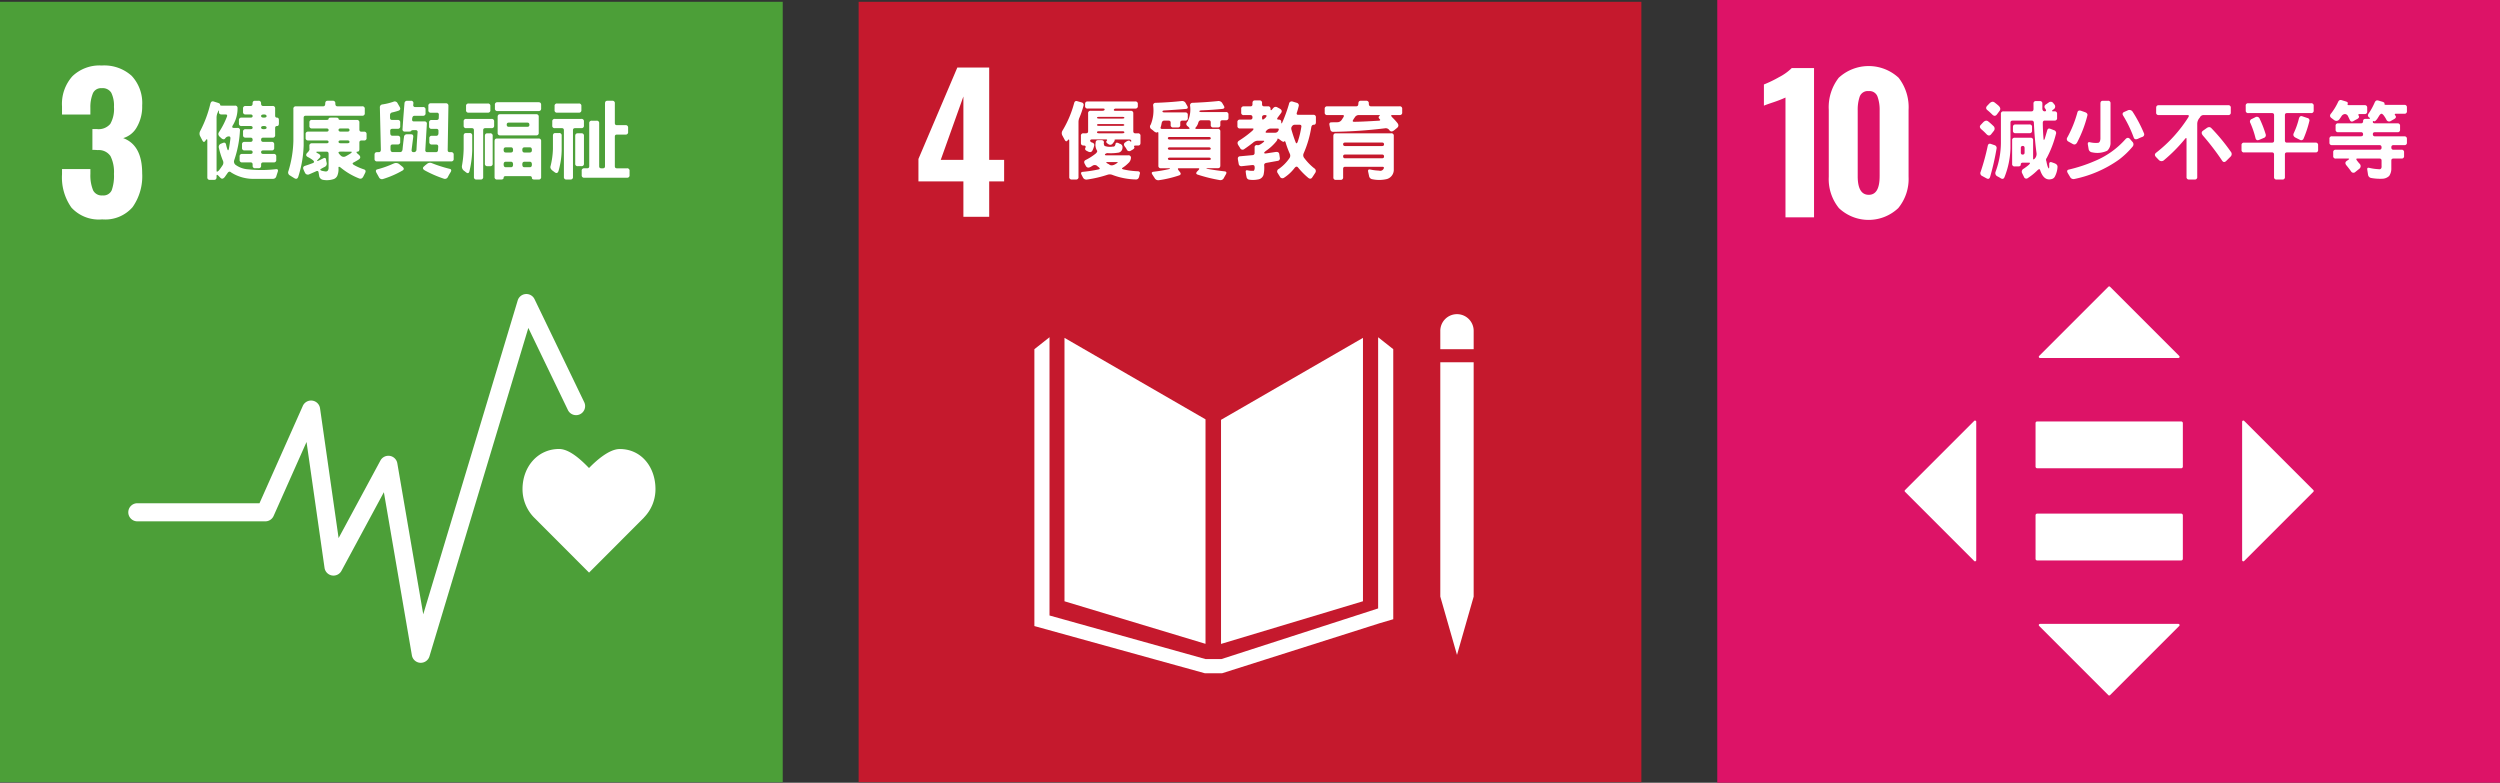 <svg id="Group_85" data-name="Group 85" xmlns="http://www.w3.org/2000/svg" xmlns:xlink="http://www.w3.org/1999/xlink" width="342.219" height="107.146" viewBox="0 0 342.219 107.146">
  <rect x="0" y="0" width="342.219" height="107.146" fill="#333333" stroke="none"/>
  <defs>
    <clipPath id="clip-path">
      <rect id="Rectangle_36" data-name="Rectangle 36" width="342.219" height="107.146" transform="translate(0 0)" fill="none"/>
    </clipPath>
  </defs>
  <rect id="Rectangle_33" data-name="Rectangle 33" width="107.146" height="106.824" transform="translate(0 0.249)" fill="#4c9f38"/>
  <g id="Group_84" data-name="Group 84">
    <g id="Group_83" data-name="Group 83" clip-path="url(#clip-path)">
      <path id="Path_407" data-name="Path 407" d="M9.776,28.415A7.155,7.155,0,0,1,8.489,23.85v-.706h3.885v.68a5.372,5.372,0,0,0,.378,2.245,1.316,1.316,0,0,0,1.286.682,1.234,1.234,0,0,0,1.249-.694A5.868,5.868,0,0,0,15.6,23.8a4.844,4.844,0,0,0-.479-2.435,1.939,1.939,0,0,0-1.766-.819,4.838,4.838,0,0,0-.706-.025v-2.85h.631a2.085,2.085,0,0,0,1.815-.707,4.085,4.085,0,0,0,.505-2.321,4,4,0,0,0-.365-1.941,1.374,1.374,0,0,0-1.3-.631,1.22,1.22,0,0,0-1.211.681,5.03,5.03,0,0,0-.353,2.018v.908H8.489v-1.11a5.677,5.677,0,0,1,1.426-4.136,5.355,5.355,0,0,1,4.023-1.464,5.586,5.586,0,0,1,4.086,1.413,5.438,5.438,0,0,1,1.438,4.061,5.582,5.582,0,0,1-.732,2.964,3.131,3.131,0,0,1-1.867,1.5q2.6.96,2.6,4.818a7.336,7.336,0,0,1-1.312,4.628,4.957,4.957,0,0,1-4.162,1.678,5.071,5.071,0,0,1-4.212-1.615" fill="#fff"/>
      <path id="Path_408" data-name="Path 408" d="M89.726,66.951c0-3.028-1.943-5.484-4.886-5.484-1.473,0-3.248,1.612-4.212,2.6-.964-.992-2.622-2.606-4.094-2.606-2.944,0-5.007,2.457-5.007,5.486a5.548,5.548,0,0,0,1.562,3.878l7.545,7.559,7.535-7.55-.006-.006a5.548,5.548,0,0,0,1.563-3.88" fill="#fff"/>
      <path id="Path_409" data-name="Path 409" d="M57.6,90.728l-.077,0A1.237,1.237,0,0,1,56.381,89.7L52.548,67.377,46.742,78.141a1.239,1.239,0,0,1-2.317-.412L41.961,60.5,37.452,70.631a1.241,1.241,0,0,1-1.132.734H18.8a1.238,1.238,0,1,1,0-2.477h16.72l5.931-13.323a1.239,1.239,0,0,1,2.359.329l2.541,17.762,5.725-10.615a1.239,1.239,0,0,1,2.312.378l3.549,20.673L70.867,41.125a1.24,1.24,0,0,1,2.3-.182l6.806,14.11a1.239,1.239,0,0,1-2.232,1.077L72.322,44.889,58.788,89.846a1.24,1.24,0,0,1-1.186.882" fill="#fff"/>
      <path id="Path_410" data-name="Path 410" d="M28.793,14.227c.07-.289.215-.4.433-.34l.563.176q.375.117.34.258t.258.141h1.769a.316.316,0,0,1,.363.351,4.429,4.429,0,0,1-.691,2.414c-.078.188-.023.281.164.281h.516a.3.3,0,0,1,.339.352,14.752,14.752,0,0,1-.785,4.066.571.571,0,0,0,.176.633,3.278,3.278,0,0,0,1.746.621,17.064,17.064,0,0,0,3.8-.023c.234-.016.316.094.246.328l-.2.621a.459.459,0,0,1-.457.375H34.887a5.655,5.655,0,0,1-3.235-.867q-.281-.27-.515.094l-.364.515q-.317.4-.6.117l-.258-.269q-.27-.282-.27.012v.175q0,.365-.351.364h-.551a.316.316,0,0,1-.363-.352V19.255q0-.387-.246-.012-.223.363-.422,0l-.293-.563a.752.752,0,0,1-.024-.726,16.073,16.073,0,0,0,1.395-3.727m1.183,1.113c0-.289-.046-.293-.14-.011a1.72,1.72,0,0,0-.188.844v7.195c0,.187.11.172.328-.047a8.8,8.8,0,0,0,.528-.75.675.675,0,0,0-.012-.633,11.112,11.112,0,0,1-.527-1.7.472.472,0,0,1,.3-.574l.235-.094c.234-.1.383-.035.445.2a4.486,4.486,0,0,0,.164.61q.129.385.223,0,.129-.691.211-1.395.034-.317-.223-.316a.606.606,0,0,0-.492.281c-.133.18-.324.156-.574-.07a.654.654,0,0,0-.129-.118q-.375-.339-.141-.679a11.05,11.05,0,0,0,1.09-2.133c.062-.188,0-.281-.188-.281h-.55q-.365,0-.364-.329m4.606-1.171q0-.375.328-.375h.469a.316.316,0,0,1,.363.351q0,.363.281.363H37.3a.316.316,0,0,1,.363.352v.949c0,.2.082.293.246.293.18,0,.269.117.269.352v.433q0,.365-.246.364c-.179,0-.269.093-.269.281v.949a.316.316,0,0,1-.352.363H36.035c-.195,0-.293.094-.293.282s.094.293.281.293h1.149a.316.316,0,0,1,.363.351v.457a.316.316,0,0,1-.352.363H36.035c-.195,0-.293.079-.293.235s.094.246.281.246h1.43a.316.316,0,0,1,.363.352v.445a.316.316,0,0,1-.351.363h-1.43c-.195,0-.293.094-.293.281v.153a.316.316,0,0,1-.352.363h-.445a.316.316,0,0,1-.363-.352v-.152c0-.195-.094-.293-.281-.293H33.164a.316.316,0,0,1-.363-.351v-.446a.316.316,0,0,1,.351-.363h1.137c.195,0,.293-.078.293-.234s-.094-.247-.281-.247h-.809a.316.316,0,0,1-.363-.351v-.457a.316.316,0,0,1,.351-.363h.809c.195,0,.293-.094.293-.282s-.094-.293-.281-.293h-.668q-.365,0-.364-.351v-.446a.316.316,0,0,1,.352-.363h.668c.195,0,.293-.07.293-.211s-.094-.222-.281-.222H33.07a.316.316,0,0,1-.363-.352v-.434a.316.316,0,0,1,.351-.363h1.231c.195,0,.293-.07.293-.211s-.094-.222-.281-.222h-.668a.317.317,0,0,1-.364-.352v-.445a.317.317,0,0,1,.352-.364h.668q.292,0,.293-.339m1.91,1.734q-.012-.234-.363-.234c-.258,0-.387.07-.387.211s.121.222.363.222c.258,0,.387-.066.387-.2m0,1.582q0-.234-.363-.234c-.258,0-.387.07-.387.211s.121.222.363.222c.258,0,.387-.066.387-.2" fill="#fff"/>
      <path id="Path_411" data-name="Path 411" d="M44.52,14.192c0-.266.109-.4.328-.4h.691a.326.326,0,0,1,.363.375q0,.385.282.386H49.57a.316.316,0,0,1,.364.352v.574a.316.316,0,0,1-.352.363H41.86c-.2,0-.293.094-.293.282v3.785a15.479,15.479,0,0,1-.739,4.289q-.151.422-.527.2l-.621-.387a.455.455,0,0,1-.2-.586A15.192,15.192,0,0,0,40.16,19.3V14.919a.317.317,0,0,1,.352-.364h3.715q.292,0,.293-.363m.457,2.074c0-.109.113-.164.34-.164h.656c.242,0,.363.051.363.152s.094.165.281.165h2.215a.316.316,0,0,1,.363.351v.961c0,.195.094.293.282.293h.34a.316.316,0,0,1,.363.352v.492a.316.316,0,0,1-.352.363h-.34c-.195,0-.293.094-.293.281V20.4c0,.242-.089.363-.269.363s-.172.1.047.3l.117.094q.421.363.047.656a8.431,8.431,0,0,1-.762.445q-.258.141.141.363a7.471,7.471,0,0,0,1.3.563q.351.117.164.492l-.235.469c-.14.281-.336.375-.586.281a9.268,9.268,0,0,1-2.5-1.465q-.329-.268-.328.012a2.319,2.319,0,0,1-.141,1.043.86.86,0,0,1-.609.527,2.9,2.9,0,0,1-1.383.071.639.639,0,0,1-.5-.493l-.093-.539c-.032-.195-.168-.23-.411-.1l-.855.375a.427.427,0,0,1-.6-.234,2.394,2.394,0,0,1-.175-.387c-.133-.274-.067-.453.2-.539q.516-.165,1.066-.375.316-.129,0-.4a4.858,4.858,0,0,0-.7-.433q-.375-.2-.105-.539.422-.387.328-.633v-.34a.316.316,0,0,1,.351-.363h1.981c.2,0,.293-.063.293-.188s-.094-.2-.282-.2H42.2a.316.316,0,0,1-.363-.352v-.492a.316.316,0,0,1,.352-.363h2.5c.2,0,.293-.07.293-.211s-.094-.223-.282-.223h-1.98a.316.316,0,0,1-.363-.351v-.457a.316.316,0,0,1,.351-.363h1.981c.2,0,.293-.051.293-.153m0,4.8c0-.2-.09-.3-.27-.3H43.5q-.375,0-.07.188l.152.082c.313.172.363.371.153.6q-.657.621,0,.305L44.2,21.7q.375-.212.434.14a2.908,2.908,0,0,0,.082.446.485.485,0,0,1-.27.562q-.246.117-.5.27c-.171.093-.125.183.141.269l.375.071c.313.062.484-.079.516-.422Zm2.859-3.246c0-.156-.086-.235-.258-.235h-.949c-.2,0-.293.071-.293.211s.094.223.281.223h.926c.195,0,.293-.066.293-.2m0,1.617c0-.141-.086-.211-.258-.211h-.949c-.2,0-.293.063-.293.188s.094.2.281.2h.926c.195,0,.293-.059.293-.176m.129,1.582q.351-.258.023-.258H46.629c-.187,0-.285.039-.293.117s.106.223.317.434a.56.56,0,0,0,.679.082,6.557,6.557,0,0,0,.633-.375" fill="#fff"/>
      <path id="Path_412" data-name="Path 412" d="M53.86,13.922a.425.425,0,0,1,.562.211l.27.469q.246.4-.141.551-.421.14-.844.234a.359.359,0,0,0-.316.387v.351c0,.195.094.293.281.293h.75a.316.316,0,0,1,.363.352v.5a.316.316,0,0,1-.351.363h-.727c-.195,0-.293.094-.293.281l.012.363c.016.2.113.305.293.305h.7a.316.316,0,0,1,.363.352v.48a.316.316,0,0,1-.351.363h-.68c-.2,0-.293.094-.293.282v.41c.016.234.117.351.305.351h1q.282,0,.34-.351.083-.867.2-1.735a.376.376,0,0,1,.41-.351h.539c.235,0,.34.117.317.351L56.344,20.5c-.023.219.07.328.281.328a.347.347,0,0,0,.387-.351q.058-1.183.152-2.379a.237.237,0,0,0-.269-.281H56.6c-.188,0-.289.031-.305.093s-.14.106-.375.106h-.48a.3.3,0,0,1-.34-.352q.117-1.758.269-3.515a.349.349,0,0,1,.387-.352h.492a.3.3,0,0,1,.34.352l-.023.222a.249.249,0,0,0,.281.282h1.043a.316.316,0,0,1,.363.351v.481a.316.316,0,0,1-.351.363H56.754c-.187,0-.3.117-.328.351l-.012.106q-.035.316.235.316H58.09a.3.3,0,0,1,.34.352l-.211,3.574a.248.248,0,0,0,.281.281h1.172q.292,0,.293-.351l.024-.4c0-.195-.094-.293-.282-.293h-.574a.316.316,0,0,1-.363-.351v-.481a.316.316,0,0,1,.351-.363h.6c.188,0,.289-.117.3-.351v-.317a.249.249,0,0,0-.282-.281H59.1a.316.316,0,0,1-.363-.352v-.5a.316.316,0,0,1,.351-.363h.68c.195,0,.293-.094.293-.281l.012-.434a.249.249,0,0,0-.282-.281H59a.316.316,0,0,1-.363-.352V14.5a.316.316,0,0,1,.351-.363H61.02a.323.323,0,0,1,.363.352l-.1,6.046c0,.2.093.293.281.293h.176a.316.316,0,0,1,.363.352v.551a.316.316,0,0,1-.352.363H51.633a.316.316,0,0,1-.363-.352v-.55q0-.365.351-.364h.235q.281,0,.281-.351L52,14.719a.378.378,0,0,1,.34-.422,8.211,8.211,0,0,0,1.524-.375m.011,8.473a.721.721,0,0,1,.832.117l.364.293q.375.317.047.527A12.655,12.655,0,0,1,52.442,24.5a.457.457,0,0,1-.574-.246l-.34-.609q-.2-.387.14-.469a13.265,13.265,0,0,0,2.2-.785m4.559.07a.624.624,0,0,1,.656-.141,18.049,18.049,0,0,0,2.449.786c.235.046.293.187.176.421a8.082,8.082,0,0,0-.4.7.441.441,0,0,1-.551.234,15.968,15.968,0,0,1-2.59-1.125q-.468-.27-.117-.563a4.558,4.558,0,0,1,.375-.316" fill="#fff"/>
      <path id="Path_413" data-name="Path 413" d="M63.469,18.575q0-.363.34-.363h.469a.316.316,0,0,1,.363.351V20.59a13.88,13.88,0,0,1-.387,2.883q-.117.375-.445.129l-.234-.187a.716.716,0,0,1-.34-.715,14.749,14.749,0,0,0,.234-2.309Zm0-1.934a.316.316,0,0,1,.352-.363h3.457a.316.316,0,0,1,.363.351v.551a.317.317,0,0,1-.352.364h-.855c-.195,0-.293.093-.293.281v6.386a.316.316,0,0,1-.352.364h-.55a.317.317,0,0,1-.364-.352V17.837c0-.2-.093-.293-.281-.293h-.773a.311.311,0,0,1-.352-.352Zm.328-2.109a.316.316,0,0,1,.352-.363h2.613a.316.316,0,0,1,.363.351v.539a.316.316,0,0,1-.351.363H64.149a.311.311,0,0,1-.352-.351Zm2.578,4.09c0-.25.114-.375.34-.375h.364a.316.316,0,0,1,.363.351v3.785a.316.316,0,0,1-.352.364h-.363a.312.312,0,0,1-.352-.352Zm1.325.714q0-.375.328-.375h5.683a.317.317,0,0,1,.364.352v4.9a.317.317,0,0,1-.352.364h-.551c-.242,0-.363-.074-.363-.223s-.094-.246-.281-.246H69.235c-.2,0-.293.074-.293.223s-.117.246-.352.246h-.527a.316.316,0,0,1-.363-.352Zm.047-4.98a.316.316,0,0,1,.351-.363h5.613q.365,0,.364.351v.493a.316.316,0,0,1-.352.363H68.1a.311.311,0,0,1-.351-.352ZM68.122,16q0-.365.339-.364h4.922a.316.316,0,0,1,.363.352v2.18a.316.316,0,0,1-.351.363h-4.91a.316.316,0,0,1-.363-.352Zm2.109,4.547q0-.375-.258-.375h-.738c-.2,0-.293.113-.293.339q0,.365.281.364h.715c.195,0,.293-.11.293-.328m0,1.98q0-.387-.281-.387h-.715c-.2,0-.293.121-.293.364s.094.386.281.386h.715q.292,0,.293-.363m2.238-5.437c0-.2-.09-.305-.269-.305H69.657c-.2,0-.293.094-.293.281s.093.293.281.293h2.531c.2,0,.293-.09.293-.269m.34,3.457q0-.375-.258-.375h-.762q-.292,0-.292.339c0,.243.093.364.281.364h.738c.195,0,.293-.11.293-.328m0,1.98q0-.387-.281-.387h-.739q-.292,0-.292.364c0,.257.093.386.281.386h.738q.292,0,.293-.363" fill="#fff"/>
      <path id="Path_414" data-name="Path 414" d="M75.691,18.574q0-.363.34-.363h.492a.316.316,0,0,1,.363.352v2a11.008,11.008,0,0,1-.433,2.848c-.11.3-.285.352-.528.164l-.281-.211c-.258-.2-.351-.41-.281-.621a11.016,11.016,0,0,0,.328-2.379ZM75.6,16.641a.316.316,0,0,1,.352-.364H79.57a.316.316,0,0,1,.363.352v.551a.316.316,0,0,1-.351.363h-.856c-.195,0-.293.094-.293.281v6.387a.316.316,0,0,1-.351.363h-.528a.316.316,0,0,1-.363-.351V17.836c0-.195-.094-.293-.281-.293h-.961a.311.311,0,0,1-.352-.352Zm.317-2.11a.316.316,0,0,1,.351-.363h2.953a.316.316,0,0,1,.364.352v.539a.316.316,0,0,1-.352.363H76.265a.311.311,0,0,1-.351-.352Zm2.824,4.09q0-.375.34-.375h.492a.316.316,0,0,1,.363.352v3.785a.316.316,0,0,1-.351.363h-.493a.31.31,0,0,1-.351-.351Zm4.078-4.453q0-.375.328-.375H83.8a.316.316,0,0,1,.364.352V16.84c0,.195.093.293.281.293h1.172a.316.316,0,0,1,.363.351v.575a.316.316,0,0,1-.351.363H84.457c-.2,0-.293.094-.293.281v4.043c0,.195.093.293.281.293h1.371a.316.316,0,0,1,.363.352v.574a.316.316,0,0,1-.351.363H79.992a.316.316,0,0,1-.364-.351V23.4a.316.316,0,0,1,.352-.363h.387c.195,0,.293-.094.293-.281V16.887a.316.316,0,0,1,.351-.364h.645a.316.316,0,0,1,.363.352v5.871c0,.195.094.293.281.293h.223c.195,0,.293-.094.293-.281Z" fill="#fff"/>
      <rect id="Rectangle_34" data-name="Rectangle 34" width="107.147" height="106.824" transform="translate(117.536 0.249)" fill="#c5192d"/>
      <path id="Path_415" data-name="Path 415" d="M131.877,24.834h-6.154V21.757l5.322-12.51h4.363V21.883h2.044v2.951h-2.044v4.843h-3.531Zm0-2.951V13.207l-3.1,8.676Z" fill="#fff"/>
      <path id="Path_416" data-name="Path 416" d="M165.02,57.4,145.715,46.249V82.308l19.305,5.825Z" fill="#fff"/>
      <path id="Path_417" data-name="Path 417" d="M167.143,57.469V88.146l19.43-5.842V46.25Z" fill="#fff"/>
      <path id="Path_418" data-name="Path 418" d="M197.727,81.669h-.567l2.285,7.982,2.281-7.982h0V49.586h-4.567V81.669Z" fill="#fff"/>
      <path id="Path_419" data-name="Path 419" d="M190.719,47.8l-2.07-1.635V83.286L167.2,90.218h-2.181l-21.354-5.966V46.162L141.594,47.8V85.7l23.327,6.458H167.3l21.521-6.834,1.9-.559Z" fill="#fff"/>
      <path id="Path_420" data-name="Path 420" d="M201.727,45.336a2.284,2.284,0,1,0-4.567,0V47.8h4.567Z" fill="#fff"/>
      <path id="Path_421" data-name="Path 421" d="M147.036,14.122c.063-.25.207-.34.434-.27l.574.164a.342.342,0,0,1,.27.469,11.811,11.811,0,0,1-.551,1.617,1.555,1.555,0,0,0-.129.539v7.571a.316.316,0,0,1-.351.363h-.551a.317.317,0,0,1-.364-.352V19.3q0-.365-.222-.082c-.133.187-.266.164-.4-.071l-.316-.586a.672.672,0,0,1,.023-.7,14.637,14.637,0,0,0,1.582-3.738m1.5.129c0-.242.114-.363.34-.363h6.516a.316.316,0,0,1,.363.351V14.5a.316.316,0,0,1-.351.363H152.79c-.179,0-.285.051-.316.153s.039.152.211.152h2.086a.316.316,0,0,1,.363.351v2.438c0,.195.094.293.281.293h.34a.316.316,0,0,1,.363.351v.961q0,.365-.351.364h-.316c-.2,0-.258.062-.188.187s-.012.254-.246.387l-.211.117a.369.369,0,0,1-.563-.141A2.008,2.008,0,0,0,154,20.1q-.3-.385.024-.609l.094-.07q.421-.294.585-.094c.1.109.153.1.153-.023,0-.141-.094-.211-.281-.211h-1.735q-.351,0-.258.1.048.071-.246.422a.416.416,0,0,1-.632.1q-.4-.246-.211-.433.163-.2-.118-.2h-1.851c-.2,0-.293.058-.293.175s.1.215.305.27a.336.336,0,0,1,.234.445,2.593,2.593,0,0,1-.211.6q-.187.387-.609.176l-.141-.071q-.387-.176-.223-.457.117-.3-.246-.3c-.25,0-.375-.118-.375-.352V18.61a.316.316,0,0,1,.352-.363h.34c.195,0,.293-.094.293-.281V15.528a.316.316,0,0,1,.351-.363h1.559c.187,0,.3-.043.34-.129.039-.117-.028-.176-.2-.176h-2.1a.316.316,0,0,1-.364-.351Zm1.442,5.308q0-.375.328-.375h.445c.242,0,.364.1.364.305a.584.584,0,0,0,.1.492,2.239,2.239,0,0,0,1.125.082c.195.032.316-.09.363-.363.032-.18.172-.215.422-.105a1.035,1.035,0,0,0,.235.105.468.468,0,0,1,.293.539.676.676,0,0,1-.657.668,6.19,6.19,0,0,1-1.324.059.481.481,0,0,0-.387.129c-.078.109-.027.164.153.164h3.011a.321.321,0,0,1,.364.363,1.036,1.036,0,0,1-.364.715,4.4,4.4,0,0,1-.738.6q-.28.177.094.258a10.4,10.4,0,0,0,1.933.246q.375.024.293.364a1.694,1.694,0,0,0-.082.328q-.1.446-.457.433a9.61,9.61,0,0,1-3.175-.609.986.986,0,0,0-.715-.035,16.079,16.079,0,0,1-2.813.656.523.523,0,0,1-.551-.293l-.187-.363q-.187-.363.164-.4a17.373,17.373,0,0,0,2.191-.34c.2-.046.176-.164-.082-.351a.3.3,0,0,1-.093-.082.527.527,0,0,0-.7-.047l-.235.141q-.445.246-.656-.129l-.152-.282q-.2-.374.14-.539A7.51,7.51,0,0,0,150,21.013q.282-.27.153-.422a1.533,1.533,0,0,1-.176-1.032m3.937-3.433c0-.086-.093-.129-.281-.129h-3.176c-.187,0-.285.039-.293.117.008.078.106.117.293.117h3.164c.188,0,.286-.035.293-.105m-.011.984q0-.129-.282-.129h-3.164c-.187,0-.285.039-.293.117s.094.129.282.129h3.175q.282,0,.282-.117m.011,1.008c0-.1-.09-.152-.269-.152h-3.188c-.195,0-.293.043-.293.129,0,.1.094.152.282.152h3.175c.188,0,.286-.043.293-.129m-.9,4.125c.023-.039-.07-.059-.281-.059h-1.008q-.621-.035.082.305.409.387,1.207-.246" fill="#fff"/>
      <path id="Path_422" data-name="Path 422" d="M158.2,14.075q1.875-.06,3.574-.247a.541.541,0,0,1,.551.329l.187.328c.141.242.094.382-.14.422q-1.478.128-2.965.21c-.188.008-.281.055-.281.141s.1.129.293.129h2.812a.316.316,0,0,1,.363.352v.41a.316.316,0,0,1-.351.363h-.387c-.2,0-.293.094-.293.281v.293a.316.316,0,0,1-.351.364h-.6a.316.316,0,0,1-.363-.352v-.293c0-.195-.094-.293-.282-.293h-.6q-.282,0-.352.352a3.422,3.422,0,0,1-.117.5q-.117.282.164.282h3.645q.28,0-.047-.293l-.118-.094c-.21-.18-.2-.395.036-.645a3.754,3.754,0,0,0,.328-2.167.334.334,0,0,1,.351-.375q1.853-.07,3.434-.235a.6.6,0,0,1,.644.317l.2.339c.132.235.07.371-.188.411q-1.324.14-2.883.2c-.187.015-.285.058-.293.129.008.07.106.105.293.105H167.8a.316.316,0,0,1,.363.352v.41a.316.316,0,0,1-.352.363h-.469c-.195,0-.293.094-.293.281v.34a.316.316,0,0,1-.351.364h-.6a.316.316,0,0,1-.363-.352v-.34c0-.195-.094-.293-.281-.293H164.4q-.28,0-.375.352a1.517,1.517,0,0,1-.269.539q-.27.292.023.293h2.906a.316.316,0,0,1,.363.351v4.664q0,.365-.351.364h-1.441q-.27,0,.046.093,1.2.211,2.344.34.363.047.164.4l-.269.48a.512.512,0,0,1-.551.317,21.142,21.142,0,0,1-3.035-.75c-.25-.079-.27-.231-.059-.458l.117-.117q.294-.3,0-.3H161.38q-.282,0,0,.351l.093.117c.211.235.2.4-.035.5a15.378,15.378,0,0,1-2.8.668.559.559,0,0,1-.585-.3l-.305-.469q-.223-.328.129-.387a18.915,18.915,0,0,0,2.144-.363q.27-.117.024-.117H158.93a.316.316,0,0,1-.363-.352V18.282c0-.188-.043-.247-.129-.176s-.261.039-.48-.141a3.5,3.5,0,0,0-.328-.269.422.422,0,0,1-.106-.645,5.161,5.161,0,0,0,.328-2.613.322.322,0,0,1,.352-.363m7.535,4.863c0-.125-.094-.188-.281-.188h-5.3c-.195,0-.293.055-.293.164,0,.125.094.188.281.188h5.3c.2,0,.293-.055.293-.164m0,1.418c-.016-.125-.1-.188-.27-.188h-5.308c-.195,0-.293.055-.293.164s.094.176.281.176h5.3c.188,0,.285-.051.293-.152m0,1.406c0-.125-.086-.187-.258-.187h-5.32c-.195,0-.293.05-.293.152,0,.117.094.176.281.176h5.3c.2,0,.293-.047.293-.141" fill="#fff"/>
      <path id="Path_423" data-name="Path 423" d="M171.447,14.121q0-.375.339-.375h.61a.316.316,0,0,1,.363.352v.164c0,.195.094.293.281.293h.516a.316.316,0,0,1,.363.351c0,.25.1.243.293-.023.188-.25.395-.317.621-.2l.328.175q.445.247.211.6l-.445.6q-.234.317.094.316.363,0,.363.305,0,.422.176.023a20.727,20.727,0,0,0,.891-2.484.368.368,0,0,1,.492-.316l.539.164a.37.37,0,0,1,.281.515,8.493,8.493,0,0,1-.246.856c-.055.187.012.281.2.281h2.051a.316.316,0,0,1,.363.352v.644q0,.363-.281.363c-.195,0-.313.118-.352.352a14.63,14.63,0,0,1-1.054,3.586.6.6,0,0,0,.105.633,7.391,7.391,0,0,0,1.36,1.394.429.429,0,0,1,.128.621l-.4.61q-.222.351-.586.046a10.268,10.268,0,0,1-1.348-1.371q-.222-.292-.492.047a5.688,5.688,0,0,1-1.441,1.336.383.383,0,0,1-.574-.164l-.293-.469a.375.375,0,0,1,.152-.574,5.788,5.788,0,0,0,1.441-1.453.6.6,0,0,0,.059-.633,12.2,12.2,0,0,1-.563-1.511c-.062-.2-.125-.258-.187-.165s-.2.059-.422-.1l-.234-.176c-.188-.133-.282-.148-.282-.047s-.1.27-.316.5a6.442,6.442,0,0,1-1.16,1.043c-.227.164-.34.274-.34.328,0,.086.082.118.246.094l1.324-.2c.3-.039.465.062.5.305l.071.492a.339.339,0,0,1-.305.422l-1.512.269q-.329.058-.328.305a4.4,4.4,0,0,1-.082,1.324.9.9,0,0,1-.773.645,3.455,3.455,0,0,1-1.137.035.441.441,0,0,1-.422-.387,5.293,5.293,0,0,1-.1-.621c-.047-.242.046-.332.281-.27a2.532,2.532,0,0,0,.832.047.762.762,0,0,0,.094-.527c0-.188-.118-.27-.352-.246l-1.406.152a.363.363,0,0,1-.422-.328l-.106-.586c-.046-.281.059-.43.317-.445l1.687-.153a.286.286,0,0,0,.282-.316V20.2a.3.3,0,0,1,.351-.34q.234.106.8-.351.316-.246.023-.246h-.785a1.04,1.04,0,0,0-.633.293q-.573.446-1.16.843a.361.361,0,0,1-.574-.128l-.234-.364q-.282-.433.105-.668a14.125,14.125,0,0,0,1.781-1.324q.329-.328.047-.328h-1.711a.316.316,0,0,1-.363-.352v-.5a.316.316,0,0,1,.352-.363h1.418c.195,0,.293-.1.293-.3s-.094-.317-.282-.317h-.9a.316.316,0,0,1-.363-.351v-.481a.316.316,0,0,1,.351-.363h.9c.195,0,.293-.094.293-.281Zm1.828,1.946q.258-.316-.129-.317t-.387.305c0,.211.035.316.106.316s.214-.1.41-.3m1.711,1.828c.109-.2.078-.305-.094-.305h-.961a.813.813,0,0,0-.563.281c-.171.195-.164.293.024.293h1.16a.477.477,0,0,0,.434-.269m3.152-.516q.047-.3-.223-.305h-.691c-.188,0-.336.118-.445.352a.6.6,0,0,0,.011.351q.282.974.575,1.711c.078.188.168.164.269-.07a11.363,11.363,0,0,0,.5-2.039" fill="#fff"/>
      <path id="Path_424" data-name="Path 424" d="M185.943,14.192c0-.266.109-.4.328-.4h.738a.326.326,0,0,1,.363.375q0,.385.282.386h3.925a.317.317,0,0,1,.364.352v.48a.317.317,0,0,1-.352.364h-1.008q-.3,0,.012.328a8.042,8.042,0,0,1,.656.715q.352.422-.023.726l-.387.317q-.387.317-.644,0a.585.585,0,0,0-.528-.282,66.541,66.541,0,0,1-7.137.493.388.388,0,0,1-.433-.352l-.117-.6c-.039-.234.058-.351.293-.351l.855-.012a.73.73,0,0,0,.551-.352l.211-.328q.176-.3-.094-.3h-2.1a.316.316,0,0,1-.363-.352v-.48a.316.316,0,0,1,.352-.364h3.961q.293,0,.293-.363m-3.422,4.43q0-.375.34-.375h7.57a.316.316,0,0,1,.363.351v4.723a1.321,1.321,0,0,1-.926,1.184,4.559,4.559,0,0,1-1.992.035.532.532,0,0,1-.469-.469l-.128-.586c-.039-.234.058-.328.293-.281a6.889,6.889,0,0,0,1.207.152.516.516,0,0,0,.656-.34c.031-.125-.043-.187-.223-.187H184.15c-.2,0-.293.094-.293.281v1.148a.316.316,0,0,1-.352.364h-.633a.311.311,0,0,1-.351-.352Zm6.937,1.136c0-.164-.094-.246-.281-.246H184.15c-.2,0-.293.079-.293.235s.093.246.281.246h5.027c.2,0,.293-.078.293-.235m0,1.665c0-.18-.094-.27-.281-.27H184.15c-.2,0-.293.082-.293.246,0,.18.093.27.281.27h5.027c.2,0,.293-.082.293-.246M188.8,15.9c.141-.1.109-.152-.094-.152h-2.754a.645.645,0,0,0-.515.351,2.308,2.308,0,0,0-.2.305q-.187.281.165.269,1.042-.01,3.351-.152c.2-.016.231-.1.082-.246s-.152-.281-.035-.375" fill="#fff"/>
      <rect id="Rectangle_35" data-name="Rectangle 35" width="107.146" height="107.146" transform="translate(235.073 0)" fill="#dd1367"/>
      <path id="Path_425" data-name="Path 425" d="M244.41,13.354a16.724,16.724,0,0,1-1.615.631q-1.059.353-1.337.479v-2.9a16.741,16.741,0,0,0,2.082-1.009,7.033,7.033,0,0,0,1.727-1.236h3.052V29.749H244.41Z" fill="#fff"/>
      <path id="Path_426" data-name="Path 426" d="M251.736,28.5a6.3,6.3,0,0,1-1.4-4.3V15.045a6.581,6.581,0,0,1,1.362-4.4,6.045,6.045,0,0,1,8.2,0,6.581,6.581,0,0,1,1.362,4.4V24.2a6.28,6.28,0,0,1-1.413,4.288,5.916,5.916,0,0,1-8.109.012m5.562-4.376V15.119a5.313,5.313,0,0,0-.29-1.891,1.156,1.156,0,0,0-1.2-.757,1.173,1.173,0,0,0-1.236.744,5.53,5.53,0,0,0-.277,1.9v9.005q0,2.547,1.513,2.548,1.488,0,1.488-2.548" fill="#fff"/>
      <path id="Path_427" data-name="Path 427" d="M298.588,70.308H278.855a.228.228,0,0,0-.214.24v5.93a.228.228,0,0,0,.214.241h19.733a.228.228,0,0,0,.216-.241v-5.93a.228.228,0,0,0-.216-.24" fill="#fff"/>
      <path id="Path_428" data-name="Path 428" d="M298.588,57.69H278.855a.228.228,0,0,0-.214.24v5.93a.228.228,0,0,0,.214.241h19.733a.228.228,0,0,0,.216-.241V57.93a.228.228,0,0,0-.216-.24" fill="#fff"/>
      <path id="Path_429" data-name="Path 429" d="M298.31,48.725l-9.472-9.472a.166.166,0,0,0-.232,0l-9.471,9.472a.164.164,0,0,0,.116.279h18.943a.163.163,0,0,0,.116-.279" fill="#fff"/>
      <path id="Path_430" data-name="Path 430" d="M307.2,76.792l9.472-9.472a.166.166,0,0,0,0-.232L307.2,57.617a.164.164,0,0,0-.28.116V76.676a.164.164,0,0,0,.28.116" fill="#fff"/>
      <path id="Path_431" data-name="Path 431" d="M279.135,85.684l9.472,9.472a.165.165,0,0,0,.231,0l9.472-9.472a.164.164,0,0,0-.116-.28H279.251a.164.164,0,0,0-.116.28" fill="#fff"/>
      <path id="Path_432" data-name="Path 432" d="M270.243,57.617l-9.472,9.472a.166.166,0,0,0,0,.232l9.472,9.471a.164.164,0,0,0,.28-.116V57.733a.164.164,0,0,0-.28-.116" fill="#fff"/>
      <path id="Path_433" data-name="Path 433" d="M271.469,16.747q.375-.375.692-.129t.691.609a.488.488,0,0,1,.07.7l-.363.457q-.292.353-.668-.058a8.453,8.453,0,0,0-.621-.586c-.274-.227-.32-.438-.141-.633ZM272.09,20c.055-.281.2-.382.434-.3l.48.164a.4.4,0,0,1,.3.48,34.921,34.921,0,0,1-.879,3.856q-.129.422-.5.211l-.586-.317a.419.419,0,0,1-.211-.574A31.573,31.573,0,0,0,272.09,20m.235-5.835q.375-.375.691-.153c.187.141.375.293.562.457q.4.387.118.739l-.352.468q-.28.352-.633,0-.316-.317-.644-.586-.363-.281-.024-.632Zm6.035.023a.311.311,0,0,1,.351-.352h.5a.317.317,0,0,1,.364.352v.7c.015.234.125.352.328.352s.234-.121.07-.364a.365.365,0,0,1,.094-.586l.375-.257a.43.43,0,0,1,.644.105l.117.141a.439.439,0,0,1-.046.656l-.094.07q-.316.235-.024.235h.188a.316.316,0,0,1,.363.351v.551a.316.316,0,0,1-.351.363h-1.325q-.293,0-.281.352.012,1.089.106,2.18c.023.187.082.16.175-.082l.317-1.079c.062-.25.207-.332.433-.246l.528.2a.4.4,0,0,1,.234.54,14.315,14.315,0,0,1-1.266,3.281q-.152.141-.023.469a3.424,3.424,0,0,0,.105.468,1.426,1.426,0,0,0,.176.446c.063.054.094-.012.094-.2v-.375q0-.351.352-.246l.351.129c.3.11.449.281.434.516a3.206,3.206,0,0,1-.364,1.312.666.666,0,0,1-.433.34q-1.078.3-1.582-1.219c-.055-.2-.2-.164-.446.094a8.059,8.059,0,0,1-1.23.985.336.336,0,0,1-.539-.153l-.234-.48a.449.449,0,0,1,.2-.645,8.243,8.243,0,0,0,.7-.527q.3-.3.023-.3h-.832c-.2,0-.293.082-.293.246q0,.27-.351.27H275.8a.316.316,0,0,1-.363-.352V19.219a.316.316,0,0,1,.351-.363h2.157a.316.316,0,0,1,.363.352v2.484c0,.187.094.172.281-.047a.933.933,0,0,0,.188-.68q-.258-1.851-.364-4.171a.273.273,0,0,0-.3-.282H275.5c-.2,0-.293.094-.293.282v3.48a11.467,11.467,0,0,1-.82,3.984q-.151.353-.5.153a4.585,4.585,0,0,0-.469-.27.494.494,0,0,1-.246-.633,11.577,11.577,0,0,0,.727-3.9v-4a.316.316,0,0,1,.351-.363h3.832c.188,0,.282-.118.282-.352ZM275.547,17.4c0-.242.114-.363.34-.363h1.91a.316.316,0,0,1,.364.351v.481a.316.316,0,0,1-.352.363h-1.9a.316.316,0,0,1-.364-.352Zm1.594,2.871c0-.195-.082-.293-.246-.293-.18,0-.27.094-.27.281v.61c0,.195.082.293.246.293q.27,0,.27-.282Z" fill="#fff"/>
      <path id="Path_434" data-name="Path 434" d="M284.371,15.387c.063-.242.239-.313.528-.211l.468.164q.469.151.364.5a16.709,16.709,0,0,1-1.395,3.656q-.234.422-.609.211l-.586-.328A.381.381,0,0,1,283,18.8a15.744,15.744,0,0,0,1.371-3.41m6.574,3.668q.328-.363.633-.024l.3.352a.489.489,0,0,1,.035.7,11.091,11.091,0,0,1-1.875,1.781,16.131,16.131,0,0,1-6.094,2.637.523.523,0,0,1-.574-.281l-.281-.469q-.282-.445.094-.539A20.832,20.832,0,0,0,286.844,22a11.423,11.423,0,0,0,4.1-2.941m-3.421-4.887q0-.375.328-.375h.691a.316.316,0,0,1,.363.352v5.332a1.454,1.454,0,0,1-.445,1.148,3.191,3.191,0,0,1-2.074.223.533.533,0,0,1-.481-.457l-.105-.621q-.059-.4.328-.293a3.559,3.559,0,0,0,1.1.07q.257-.071.293-.551Zm3.691.961a.522.522,0,0,1,.727.176,18.625,18.625,0,0,1,1.535,2.918.361.361,0,0,1-.223.515,5.894,5.894,0,0,0-.6.258c-.3.125-.488.067-.574-.176a16.786,16.786,0,0,0-1.418-2.953q-.246-.363.094-.539Z" fill="#fff"/>
      <path id="Path_435" data-name="Path 435" d="M295.153,14.766q0-.365.351-.364h9.5a.316.316,0,0,1,.363.352v.633a.316.316,0,0,1-.351.363h-3.41a.568.568,0,0,0-.481.352,1.269,1.269,0,0,0-.351.855v7.254a.316.316,0,0,1-.352.363h-.75a.316.316,0,0,1-.363-.351V19.031q0-.292-.258.047a21.619,21.619,0,0,1-2.789,2.813.506.506,0,0,1-.762-.012l-.351-.363q-.341-.353.011-.621a19.124,19.124,0,0,0,4.395-4.84q.176-.3-.094-.305H295.5a.311.311,0,0,1-.351-.352Zm6.9,2.777q.387-.28.656,0a26.341,26.341,0,0,1,2.649,3.211.489.489,0,0,1-.035.7l-.563.563q-.34.339-.586-.036a35,35,0,0,0-2.578-3.375c-.266-.3-.277-.535-.035-.714Z" fill="#fff"/>
      <path id="Path_436" data-name="Path 436" d="M307.41,14.485a.311.311,0,0,1,.352-.352h8.589a.316.316,0,0,1,.364.352v.632a.317.317,0,0,1-.352.364H313.07c-.2,0-.293.093-.293.281v3.469c0,.195.094.293.281.293h3.9a.316.316,0,0,1,.363.351V20.5a.316.316,0,0,1-.352.364h-3.9c-.2,0-.293.093-.293.281v3.07a.316.316,0,0,1-.351.363h-.774a.316.316,0,0,1-.363-.351v-3.07c0-.2-.094-.293-.281-.293H307.2a.316.316,0,0,1-.363-.352v-.621a.316.316,0,0,1,.351-.363H311c.2,0,.293-.094.293-.282V15.774c0-.2-.094-.293-.281-.293h-3.235a.316.316,0,0,1-.363-.352Zm1.3,1.57a.406.406,0,0,1,.609.2,15.153,15.153,0,0,1,.82,2.11.391.391,0,0,1-.246.515l-.621.258q-.4.176-.515-.211a12.362,12.362,0,0,0-.715-2.1.368.368,0,0,1,.2-.539Zm5.988.164c.078-.273.227-.375.445-.305l.7.235a.34.34,0,0,1,.27.468,14.775,14.775,0,0,1-.773,2.332.343.343,0,0,1-.516.188l-.586-.293c-.281-.148-.367-.348-.258-.6a10.421,10.421,0,0,0,.715-2.027" fill="#fff"/>
      <path id="Path_437" data-name="Path 437" d="M325.059,14.052q.152-.387.492-.293l.562.164c.235.078.332.168.293.269s.047.164.235.164h2.472a.316.316,0,0,1,.364.352v.5a.316.316,0,0,1-.352.363h-1.148q-.282,0-.082.246t-.118.457l-.492.281a.415.415,0,0,1-.621-.175,3.679,3.679,0,0,0-.281-.469q-.234-.341-.387-.34c-.1,0-.223.117-.363.352l-.223.351q-.316.422-.457.317c-.094-.055-.14-.024-.14.093,0,.133.093.2.281.2h3.082a.316.316,0,0,1,.363.351v.5a.316.316,0,0,1-.351.363h-3.083c-.2,0-.292.09-.292.27s.093.293.281.293h4.019q.364,0,.364.351v.493a.316.316,0,0,1-.352.363h-1.488c-.2,0-.293.1-.293.3q0,.328.281.329h1.1a.316.316,0,0,1,.363.351v.492a.316.316,0,0,1-.352.364h-1.1c-.2,0-.293.093-.293.281v1.16a1.739,1.739,0,0,1-.293.938,1.411,1.411,0,0,1-.961.386,7.1,7.1,0,0,1-1.512-.105.523.523,0,0,1-.422-.445l-.105-.68c-.039-.235.058-.32.293-.258a6.632,6.632,0,0,0,1.219.176q.5.093.445-.469v-.691c0-.2-.094-.293-.281-.293h-3.036q-.281,0,.012.351a3.954,3.954,0,0,0,.293.352.455.455,0,0,1-.058.715l-.5.4a.375.375,0,0,1-.61-.07q-.293-.411-.633-.821-.293-.363.047-.609l.176-.117q.3-.2,0-.2H319.75a.316.316,0,0,1-.363-.352v-.492a.316.316,0,0,1,.351-.363h5.977c.2,0,.293-.1.293-.305q0-.328-.281-.328h-6.493a.316.316,0,0,1-.363-.352v-.492a.316.316,0,0,1,.352-.363h3.961c.2,0,.293-.09.293-.27s-.094-.293-.282-.293h-3.117a.316.316,0,0,1-.363-.351v-.5a.316.316,0,0,1,.351-.363h3.118a.259.259,0,0,0,.293-.293q0-.316.351-.317h.445q.306,0-.011-.234-.258-.212.035-.586a9.047,9.047,0,0,0,.762-1.406m-5.016-.059c.109-.25.27-.344.48-.281l.575.176q.351.105.281.292c-.07.149-.016.223.164.223h2.133a.316.316,0,0,1,.363.352v.5a.316.316,0,0,1-.351.363h-.668q-.294,0-.141.234c.1.157.035.3-.2.446a5.2,5.2,0,0,0-.492.269c-.243.149-.418.1-.528-.14l-.246-.516a.483.483,0,0,0-.422-.293.62.62,0,0,0-.5.351l-.246.352a.5.5,0,0,1-.738.117l-.387-.293q-.328-.268,0-.633a8.246,8.246,0,0,0,.926-1.523" fill="#fff"/>
    </g>
  </g>
</svg>
